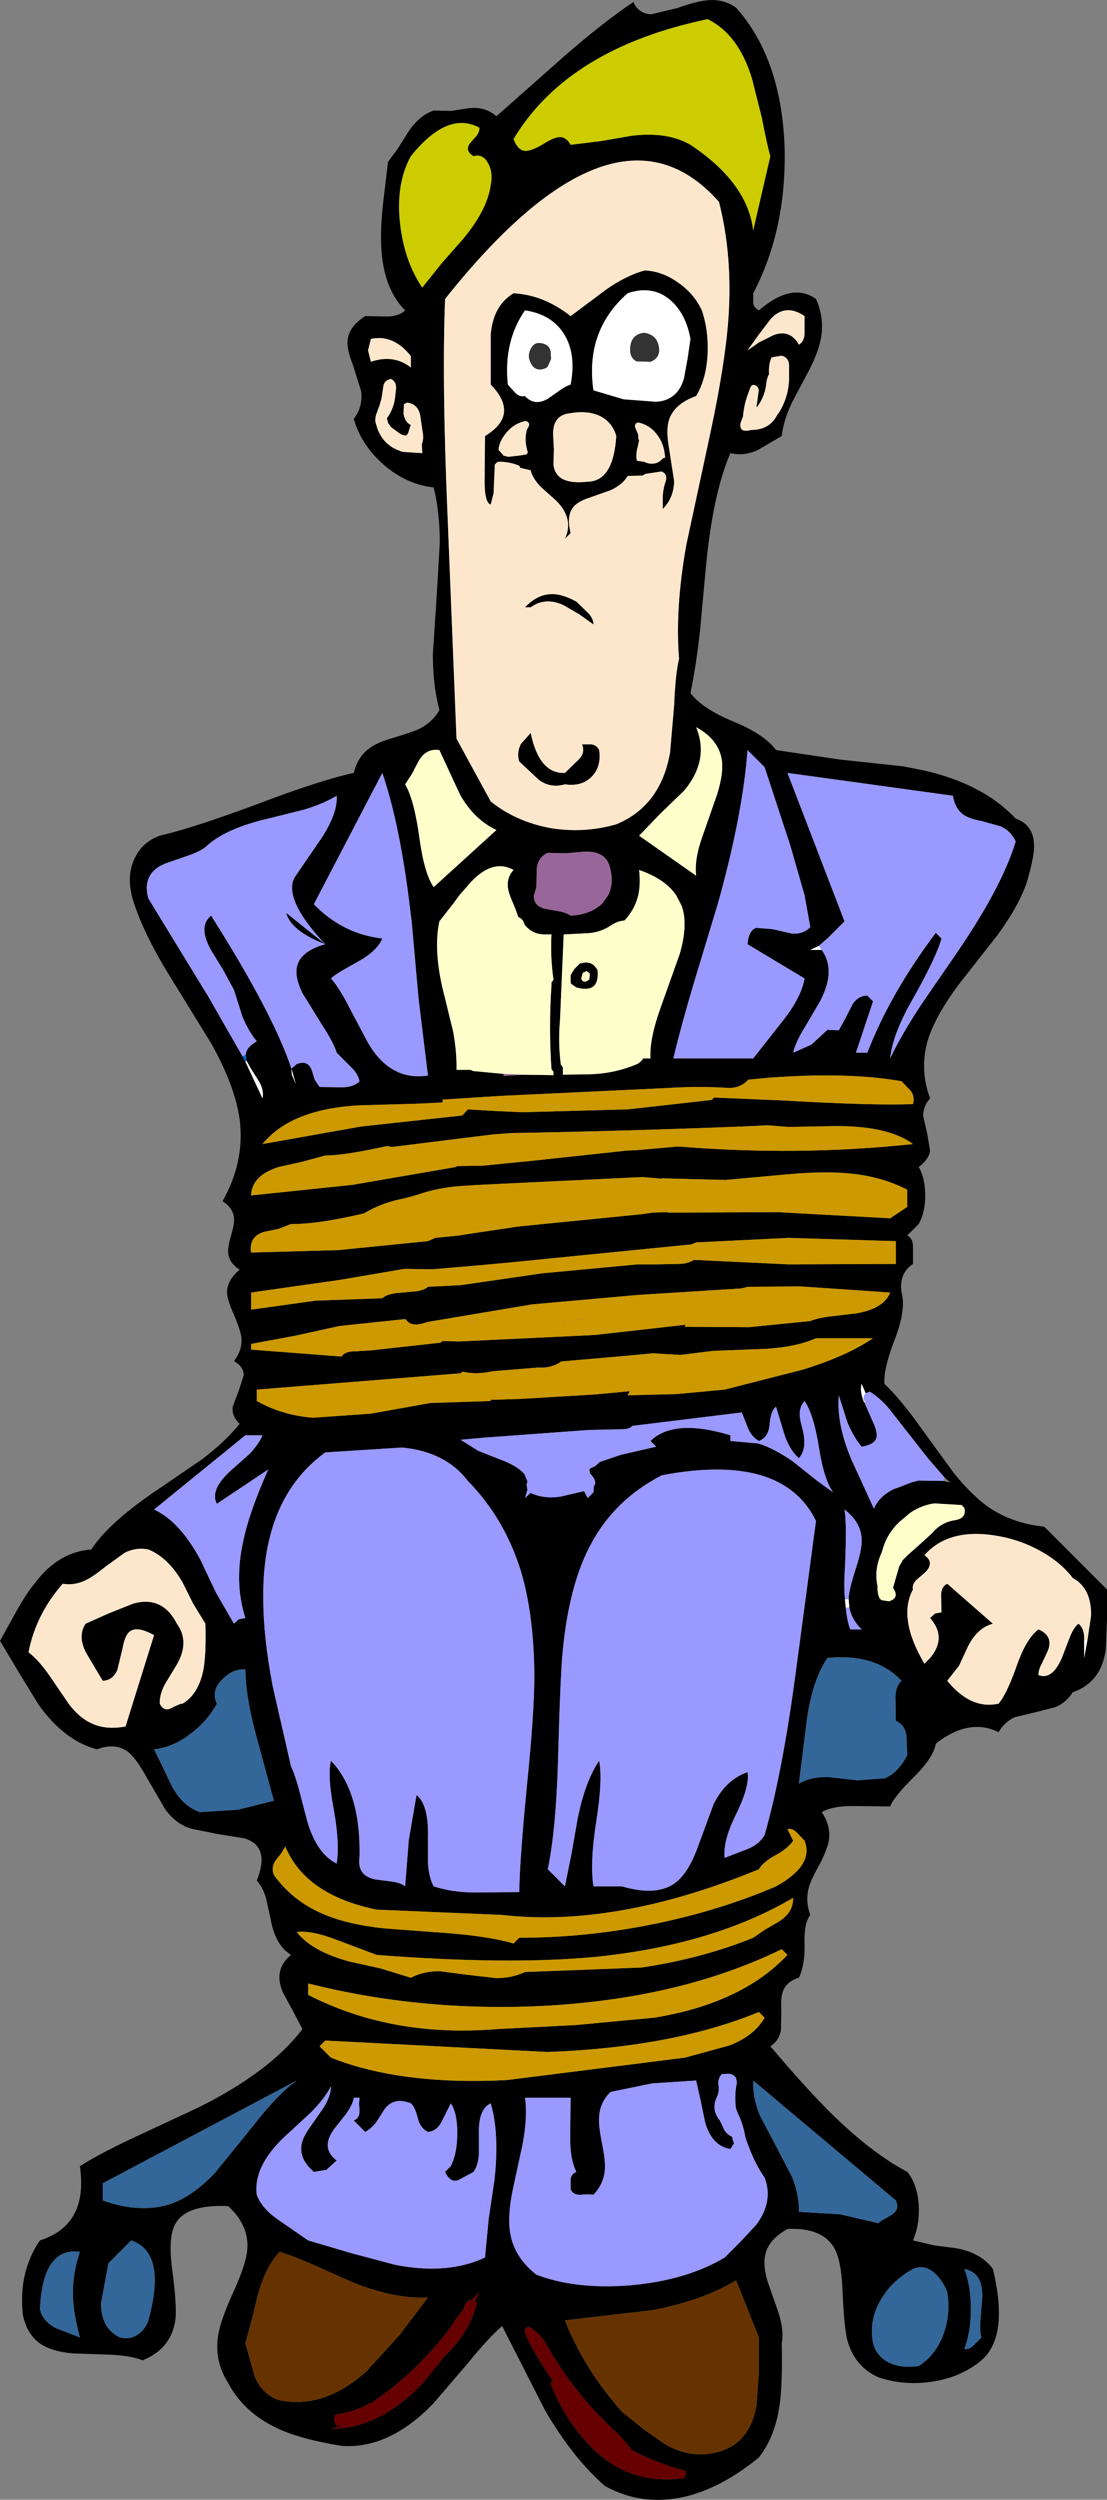 <?xml version="1.0" encoding="UTF-8" standalone="no"?>
<svg xmlns:xlink="http://www.w3.org/1999/xlink" height="306.45px" width="135.8px" xmlns="http://www.w3.org/2000/svg">
  <rect width="100%" height="100%" fill="#808080" stroke="none"/>
  <g transform="matrix(1.0, 0.0, 0.0, 1.0, 67.4, 152.75)">
    <path d="M12.5 -151.0 L15.65 -151.75 Q18.05 -152.6 19.25 -152.7 21.3 -152.95 22.9 -151.8 28.45 -145.6 28.85 -134.7 29.1 -124.6 25.0 -116.8 L25.0 -115.6 Q25.1 -115.0 25.7 -114.7 29.75 -118.2 32.7 -116.1 33.7 -113.9 33.35 -111.55 33.1 -109.8 31.9 -107.45 L29.8 -103.5 Q28.7 -101.2 28.5 -99.3 L25.6 -97.6 Q23.9 -96.8 22.2 -97.2 20.0 -92.15 19.15 -82.75 L18.45 -75.2 Q17.95 -70.85 17.3 -67.8 18.7 -65.9 22.55 -64.3 26.35 -62.75 27.8 -60.8 L35.55 -59.65 43.4 -58.8 45.95 -58.3 Q53.2 -56.65 57.2 -52.4 59.5 -51.6 59.45 -48.9 59.45 -47.7 58.6 -44.7 57.65 -41.8 54.95 -38.1 L50.05 -31.85 Q47.35 -28.15 46.45 -25.35 45.35 -21.7 46.7 -18.1 45.85 -17.2 45.85 -15.95 L46.35 -13.75 46.7 -11.65 Q46.5 -10.55 45.3 -9.7 46.1 -8.3 46.1 -6.2 46.1 -4.1 45.3 -2.7 L43.9 -1.3 Q44.65 -0.9 44.6 0.25 L44.6 2.2 Q42.85 3.35 43.2 5.7 43.75 7.65 42.5 11.1 40.95 15.0 41.1 16.9 43.1 18.8 45.55 22.25 L49.55 27.75 Q51.85 30.65 54.15 32.2 57.05 34.05 60.7 34.4 L68.4 42.1 68.4 45.75 68.25 49.45 Q67.7 53.5 64.2 54.7 63.45 55.9 62.15 56.5 L59.65 57.15 57.1 57.75 Q55.8 58.35 55.1 59.6 51.5 57.8 47.4 61.0 47.1 62.7 44.85 64.95 42.3 67.45 41.8 68.7 L37.45 68.65 Q34.8 68.6 33.4 69.4 34.5 71.0 34.3 72.7 34.15 73.8 33.25 75.6 32.1 77.65 31.85 78.55 31.35 80.25 32.0 82.0 31.2 83.05 31.3 85.55 31.35 88.2 30.6 89.7 29.1 90.15 28.65 91.35 28.35 92.15 28.45 93.7 L28.4 96.15 Q28.15 97.45 27.1 98.1 31.85 103.7 34.9 106.65 39.65 111.25 43.9 113.5 45.15 115.05 45.3 117.55 45.45 119.9 44.6 121.9 L47.15 122.5 49.85 122.85 Q52.95 123.4 54.4 125.4 56.4 133.65 53.0 136.6 50.55 138.65 47.05 139.2 43.6 139.75 40.4 138.7 37.45 137.4 36.55 134.15 36.15 132.6 35.95 127.95 35.8 124.1 34.8 122.6 33.25 120.3 29.2 120.5 26.95 121.75 26.5 123.55 26.15 124.95 26.8 127.05 L28.1 130.75 Q28.8 132.95 28.5 134.5 28.6 139.5 28.25 142.0 27.7 145.95 25.7 148.5 21.2 152.2 16.7 153.3 11.4 154.55 6.8 152.0 2.9 148.6 -0.5 142.8 L-5.8 132.4 Q-7.45 133.8 -10.0 136.95 L-14.25 141.9 Q-19.6 147.45 -25.4 147.1 -30.45 146.3 -33.35 144.95 -37.5 143.0 -39.4 139.4 -41.2 136.55 -40.6 133.35 -40.3 131.55 -38.6 127.85 -37.1 124.5 -37.05 122.75 -36.95 119.95 -39.4 117.7 -44.45 117.45 -45.85 119.8 -46.8 121.35 -46.3 125.3 -45.65 130.15 -45.9 131.75 -46.45 135.2 -49.9 136.6 -51.4 136.0 -54.1 135.9 L-58.55 135.75 Q-61.05 135.5 -62.4 134.6 -64.1 133.45 -64.6 131.0 -65.15 125.75 -62.5 121.9 -56.55 120.0 -57.6 112.8 -54.9 111.1 -50.45 109.05 L-43.05 105.6 Q-34.3 101.25 -30.3 96.0 L-31.45 93.8 -32.7 91.5 Q-33.9 88.7 -31.7 86.9 -33.65 85.7 -34.2 82.5 L-34.75 80.0 Q-35.15 78.6 -35.9 77.8 -34.2 73.55 -37.45 72.6 L-40.6 72.1 -43.6 71.5 Q-45.6 71.1 -47.1 69.1 L-49.35 65.25 Q-50.65 62.85 -51.7 62.0 -53.3 60.85 -55.5 61.7 -59.5 60.65 -62.65 56.25 L-65.1 52.25 -67.4 48.4 -65.4 44.8 Q-64.15 42.55 -63.1 41.3 -60.25 37.5 -56.2 37.2 -54.0 33.8 -47.6 29.55 L-42.55 26.1 Q-39.8 24.0 -38.0 21.8 -39.0 20.85 -38.85 19.7 L-38.1 17.7 -37.5 15.85 Q-37.5 14.8 -38.7 14.1 -37.6 12.7 -37.8 11.1 -37.95 10.2 -38.75 8.3 -39.55 6.55 -39.55 5.6 -39.5 4.15 -38.0 2.9 -39.3 2.05 -39.4 0.9 -39.5 0.2 -39.05 -1.3 -38.6 -2.85 -38.7 -3.5 -38.85 -4.7 -40.1 -5.5 -37.35 -10.35 -38.0 -15.5 -38.55 -19.6 -41.5 -24.85 L-47.1 -33.95 Q-50.2 -39.15 -51.25 -43.0 L-51.3 -43.3 Q-51.8 -45.65 -50.85 -47.6 -49.9 -49.55 -47.8 -50.3 -43.7 -51.25 -35.9 -54.15 -28.15 -57.1 -24.0 -58.0 -23.5 -60.0 -22.1 -61.0 -21.15 -61.75 -19.15 -62.3 -16.85 -63.0 -16.05 -63.35 -14.35 -64.2 -13.5 -65.7 -14.3 -68.75 -14.3 -72.55 L-13.85 -79.35 -13.45 -86.2 Q-13.45 -90.0 -14.2 -93.0 -17.5 -93.35 -20.3 -95.75 -23.1 -98.2 -24.0 -101.4 -22.85 -102.9 -23.1 -104.8 L-24.1 -108.0 Q-24.9 -110.0 -24.75 -111.1 -24.55 -112.75 -22.6 -114.0 L-20.0 -113.95 Q-18.45 -113.95 -17.7 -114.7 -20.6 -117.6 -20.65 -123.3 -20.7 -125.35 -20.35 -128.3 L-19.8 -132.9 -18.55 -134.6 -17.4 -136.45 Q-16.0 -138.6 -14.2 -139.2 L-12.05 -139.15 -10.15 -139.45 Q-8.0 -139.8 -6.5 -138.5 L1.75 -145.8 Q6.75 -150.15 10.3 -152.5 10.95 -151.05 12.5 -151.0 M27.1 -133.6 Q26.7 -134.95 26.05 -138.35 L24.85 -143.1 Q23.2 -148.55 19.4 -150.4 2.25 -146.8 -4.4 -135.7 -3.85 -134.25 -2.9 -134.25 -2.25 -134.25 -1.0 -134.95 0.35 -135.8 0.95 -135.9 1.95 -136.15 2.6 -135.0 L6.3 -135.45 10.05 -136.1 Q14.45 -136.65 17.3 -135.0 24.3 -130.35 25.0 -124.5 L27.1 -133.6 M-6.7 -95.8 L-6.85 -92.3 -7.2 -90.9 Q-8.0 -91.1 -7.95 -94.15 L-7.9 -99.3 Q-3.6 -101.9 -7.2 -105.6 L-7.2 -108.7 -7.2 -111.75 Q-6.9 -115.3 -4.4 -116.8 -0.7 -116.6 2.6 -114.0 L6.95 -117.25 Q9.45 -119.0 11.7 -119.6 13.85 -119.5 15.8 -118.1 17.75 -116.75 18.7 -114.7 19.55 -112.2 19.4 -109.3 19.25 -106.3 18.0 -104.2 15.35 -103.25 14.7 -101.35 14.25 -100.1 14.7 -97.65 L15.3 -93.75 Q15.25 -91.7 13.9 -90.35 L13.9 -91.6 Q13.9 -92.7 14.25 -93.7 14.55 -94.65 13.75 -94.95 L11.75 -94.65 11.45 -94.45 9.6 -94.4 Q9.0 -93.35 7.5 -92.65 L4.8 -91.7 Q3.3 -91.2 2.8 -90.4 2.1 -89.35 2.6 -87.4 L1.9 -86.7 Q3.05 -89.15 0.85 -91.35 L-1.05 -93.05 Q-2.1 -94.15 -2.3 -95.1 L-3.6 -95.4 -3.6 -95.5 -3.7 -95.65 Q-4.85 -96.15 -6.25 -96.15 L-6.4 -96.1 -6.7 -95.8 M5.4 -104.9 L9.1 -103.8 13.1 -103.5 Q15.7 -103.65 16.5 -106.35 L16.95 -108.8 17.3 -111.2 Q16.75 -114.25 14.9 -115.9 12.7 -117.85 9.6 -116.8 4.35 -112.2 5.4 -104.9 M1.2 -104.85 Q2.05 -105.45 2.6 -105.6 3.3 -109.3 1.85 -111.7 0.35 -114.2 -3.0 -114.7 -5.65 -110.85 -5.1 -105.6 L-4.2 -104.6 Q-3.65 -104.05 -3.0 -104.2 -1.8 -102.9 -0.15 -103.9 L1.2 -104.85 M8.2 -99.3 Q7.7 -101.05 6.1 -101.8 4.55 -102.45 2.6 -102.1 0.45 -101.9 0.45 -99.6 L0.55 -97.65 0.5 -95.8 Q0.75 -93.25 4.7 -93.7 7.85 -93.75 8.2 -99.3 M21.95 -113.6 Q22.5 -121.35 20.8 -128.0 8.1 -142.35 -12.8 -116.1 -13.2 -106.05 -12.5 -89.65 L-11.4 -62.2 -7.2 -54.5 Q-4.15 -52.05 0.05 -51.25 4.2 -50.55 8.2 -51.7 13.65 -53.95 14.8 -60.5 L15.3 -66.3 Q15.45 -70.1 15.9 -72.0 15.4 -78.2 16.8 -86.0 L19.75 -99.7 Q21.55 -108.15 21.95 -113.6 M27.3 -108.95 L27.2 -108.85 Q26.85 -107.9 26.95 -106.9 26.65 -106.35 26.6 -105.65 26.4 -104.1 25.5 -102.9 L25.4 -102.85 25.65 -104.7 Q25.75 -105.1 25.45 -105.4 24.9 -105.8 24.65 -105.25 L24.25 -104.15 Q23.85 -102.95 23.75 -101.7 L23.45 -100.9 Q23.25 -99.85 24.3 -99.95 L24.85 -100.05 25.1 -100.05 Q27.1 -100.2 27.95 -101.9 L28.15 -102.15 Q29.35 -104.1 29.4 -106.35 L29.4 -107.9 Q29.4 -108.9 28.5 -109.15 L27.3 -108.95 M31.3 -112.1 L31.3 -114.0 Q28.95 -115.6 27.15 -113.65 L25.7 -111.75 24.3 -109.8 25.75 -110.8 27.45 -111.65 Q29.5 -112.45 30.6 -110.5 31.35 -110.95 31.3 -112.1 M10.9 -100.95 Q10.45 -100.9 10.5 -100.4 L10.9 -99.45 10.9 -99.4 10.9 -99.0 11.0 -98.75 10.8 -97.85 Q10.6 -97.15 10.7 -96.4 10.7 -96.25 10.85 -96.25 L11.55 -96.15 11.75 -96.1 11.8 -96.05 Q13.1 -95.6 13.9 -96.55 L14.0 -96.6 14.2 -96.65 14.15 -97.05 Q14.0 -98.4 13.25 -99.4 12.35 -100.65 10.9 -100.95 M33.4 -36.3 Q35.2 -33.8 33.2 -30.0 L31.35 -26.85 Q30.2 -25.0 29.9 -23.7 L32.15 -24.7 34.1 -26.5 35.5 -26.45 36.3 -27.9 37.25 -29.75 Q37.95 -30.7 39.0 -30.7 L39.7 -30.0 37.6 -23.7 39.0 -23.7 Q41.8 -30.95 47.4 -38.4 L48.1 -37.7 Q47.5 -35.5 44.7 -30.5 42.1 -26.05 41.8 -23.0 43.2 -25.95 45.65 -29.65 L50.05 -36.05 Q55.55 -44.1 57.2 -49.6 56.6 -50.9 55.35 -51.45 L53.0 -52.1 Q51.45 -52.4 50.75 -52.9 49.75 -53.65 49.5 -55.2 L29.2 -58.0 36.2 -39.8 34.2 -37.8 33.05 -36.8 32.0 -36.3 33.4 -36.3 M1.75 -78.55 Q-0.5 -79.6 -2.3 -78.3 L-3.0 -78.3 Q-1.55 -79.8 0.0 -79.9 1.4 -80.05 3.3 -79.0 L4.6 -77.75 Q5.4 -77.0 5.4 -76.2 L3.65 -77.45 1.75 -78.55 M5.15 -57.5 Q3.95 -56.3 1.9 -56.6 0.2 -56.1 -1.25 -57.1 L-3.7 -59.4 Q-4.05 -60.45 -3.5 -61.55 L-2.3 -62.9 Q-1.25 -57.85 1.9 -58.0 L3.5 -59.55 Q4.45 -60.45 4.0 -61.5 L5.15 -61.5 Q5.8 -61.4 6.1 -60.8 6.4 -58.75 5.15 -57.5 M16.55 -55.85 L13.6 -53.0 11.0 -50.3 18.0 -45.4 Q17.75 -47.4 18.8 -50.3 L20.55 -55.3 Q21.45 -58.15 21.1 -59.85 20.6 -62.2 18.0 -63.6 19.65 -59.6 16.55 -55.85 M26.4 -58.7 L24.3 -60.8 Q23.75 -53.3 20.95 -43.0 L20.55 -41.6 17.75 -32.35 Q16.1 -26.8 15.2 -23.0 L25.0 -23.0 28.7 -27.7 Q30.9 -30.5 31.3 -32.8 L24.3 -37.0 Q24.45 -38.7 25.35 -39.0 L27.35 -38.85 29.75 -38.3 Q31.15 -38.2 32.0 -39.1 L31.3 -43.0 29.55 -49.1 26.4 -58.7 M15.55 -43.0 Q14.2 -45.0 11.0 -46.1 11.2 -44.4 10.9 -43.0 10.45 -41.2 9.2 -39.9 8.35 -39.85 7.55 -39.3 6.25 -38.45 4.75 -38.35 L1.75 -38.2 1.3 -27.7 Q1.05 -24.9 1.4 -22.25 L1.55 -22.05 1.65 -21.9 1.65 -21.0 4.2 -21.05 Q7.75 -21.0 10.85 -22.35 L11.3 -22.7 11.5 -23.0 12.4 -23.0 Q12.25 -25.35 13.65 -29.25 L16.0 -35.85 Q17.05 -39.55 16.2 -41.75 L15.55 -43.0 M4.35 -48.35 L2.0 -48.15 -0.2 -48.2 Q-1.35 -47.7 -1.55 -46.35 L-1.6 -44.0 -1.9 -43.0 Q-2.0 -41.75 -0.6 -41.35 L1.1 -41.05 Q2.15 -40.85 2.6 -40.5 5.0 -40.6 6.5 -42.0 L7.2 -43.0 Q7.9 -44.35 7.5 -46.1 7.1 -48.45 4.35 -48.35 M5.9 -33.85 Q6.2 -30.9 3.3 -31.7 L2.65 -32.15 2.6 -32.35 2.6 -32.85 2.6 -33.2 3.05 -33.95 3.75 -34.65 4.0 -34.65 4.0 -34.7 Q5.2 -34.95 5.75 -34.05 L5.9 -33.85 M-3.25 -21.0 L0.5 -20.95 0.5 -21.0 0.5 -21.35 0.35 -21.55 0.25 -21.7 Q-0.1 -26.8 0.25 -31.95 L0.25 -32.3 0.35 -32.45 0.5 -32.65 Q0.1 -35.4 0.25 -38.2 L-0.7 -38.2 Q-2.15 -38.25 -3.05 -39.4 L-3.15 -39.7 Q-3.4 -40.2 -3.8 -40.3 L-4.2 -41.4 -4.85 -42.95 -4.85 -43.0 Q-5.55 -44.85 -4.4 -46.1 -6.9 -47.5 -9.6 -44.65 L-11.05 -43.0 -11.7 -42.1 -13.5 -39.8 Q-14.3 -36.05 -12.85 -30.55 L-11.8 -26.25 Q-11.35 -23.75 -11.4 -21.6 L-9.7 -21.6 -9.35 -21.45 -5.6 -21.1 -5.65 -20.85 -3.25 -21.0 M4.65 -33.65 L4.55 -33.7 4.45 -33.65 4.1 -33.5 3.9 -32.8 3.95 -32.65 Q4.2 -32.25 4.65 -32.5 L4.9 -32.7 4.95 -33.2 4.95 -33.4 4.65 -33.65 M13.8 -8.25 L11.5 -8.45 10.2 -8.4 -8.65 -7.5 -11.0 -7.35 Q-13.75 -7.15 -16.3 -6.25 L-17.75 -5.85 Q-20.5 -5.35 -22.75 -4.0 -28.5 -2.65 -31.7 -2.7 L-33.25 -2.1 -34.95 -1.75 Q-36.9 -1.2 -36.6 0.8 L-25.9 0.5 -14.9 -0.6 -14.0 -1.0 -11.0 -1.3 -9.8 -1.5 -3.75 -2.4 11.3 -3.9 12.75 -4.1 14.45 -4.15 14.5 -4.1 14.9 -4.1 15.2 -4.1 16.5 -4.1 28.0 -4.15 41.8 -3.4 43.9 -4.8 43.9 -6.9 Q40.7 -8.55 36.75 -8.9 33.8 -9.2 29.3 -8.8 L21.6 -8.1 13.8 -8.3 13.8 -8.25 M19.85 -17.9 L19.95 -17.95 20.2 -18.2 28.5 -17.85 Q39.75 -17.2 44.6 -17.4 44.85 -18.25 44.35 -19.0 L43.2 -20.2 Q36.75 -21.35 27.1 -20.65 L24.4 -20.4 24.3 -20.3 Q23.3 -19.25 21.65 -19.4 18.3 -19.6 15.05 -19.4 L6.55 -19.0 -6.1 -18.4 -13.1 -17.95 -13.1 -17.6 -16.2 -17.45 -23.3 -17.25 Q-31.7 -16.8 -35.2 -12.5 L-23.1 -14.65 -10.7 -16.0 -10.0 -16.75 -6.65 -16.55 -3.3 -16.4 9.4 -16.75 9.6 -16.75 19.85 -17.9 M18.15 -0.5 L17.4 -0.2 -5.2 2.05 -9.05 2.4 -14.35 2.85 -14.3 2.85 -14.4 2.85 -17.7 2.8 -17.8 2.8 -25.7 4.15 -36.6 5.7 -36.6 7.8 -28.7 6.7 -20.5 6.4 Q-20.0 5.9 -18.6 5.75 L-16.3 5.55 Q-15.35 5.4 -14.9 5.0 L-10.95 4.8 -10.55 4.75 -0.9 3.35 10.8 2.25 13.1 2.25 15.75 2.2 Q17.0 2.2 17.7 1.7 L29.35 2.25 42.5 2.2 42.5 -0.6 29.35 -1.0 18.15 -0.45 18.15 -0.5 M10.65 -11.75 L15.8 -12.2 Q30.6 -11.0 44.6 -12.5 41.5 -14.8 34.75 -14.7 L29.35 -14.6 26.75 -14.8 23.65 -14.65 23.6 -14.6 23.5 -14.65 Q9.55 -14.1 -4.65 -13.85 L-6.7 -13.7 -7.2 -13.65 -19.25 -12.15 -19.95 -12.25 Q-25.15 -11.1 -27.5 -11.1 L-30.25 -10.35 -33.15 -9.7 Q-36.5 -8.7 -36.6 -6.2 L-24.15 -7.5 -11.4 -9.7 -11.45 -9.8 -8.15 -9.85 -2.1 -10.45 9.5 -11.7 10.65 -11.75 M48.35 28.8 L49.2 29.0 49.0 28.85 48.45 28.35 46.5 26.1 42.1 20.5 Q40.9 18.85 39.3 17.85 L38.8 18.05 38.3 16.9 Q38.05 17.75 38.55 19.05 L38.65 19.2 39.7 21.6 Q40.3 22.85 40.1 23.55 39.85 24.35 38.3 24.6 37.3 23.4 36.55 21.6 L35.5 18.3 Q35.2 21.9 37.1 26.3 L38.8 30.0 39.8 32.2 Q40.5 30.6 42.35 29.75 L42.55 29.7 44.5 28.95 45.3 28.75 48.35 28.8 M42.9 33.85 Q41.55 35.15 41.0 36.8 L40.75 37.6 Q39.8 39.65 40.25 41.7 40.2 42.35 40.45 43.1 L40.7 43.4 41.0 43.45 41.65 43.55 Q43.0 43.15 42.15 41.9 L42.9 39.3 42.95 39.2 43.3 38.6 43.3 38.55 44.05 37.8 44.85 37.1 46.95 35.2 Q48.05 33.85 49.8 33.6 51.2 33.35 50.9 32.1 L50.55 31.75 47.2 31.55 Q45.55 31.8 44.2 32.75 L42.9 33.85 M66.0 48.3 L66.45 45.3 Q66.5 41.95 64.2 40.7 62.75 38.8 60.35 37.45 57.95 36.1 55.3 35.6 49.1 34.4 46.0 37.9 47.3 38.8 46.1 40.0 L45.0 40.95 Q44.45 41.55 44.6 42.1 42.7 45.6 46.0 51.2 L46.7 50.5 Q48.8 48.0 46.7 45.6 L47.3 45.05 48.1 44.9 48.05 42.95 Q48.0 41.8 48.8 41.4 L54.4 46.3 Q52.35 46.85 51.2 49.4 L50.25 51.45 48.8 53.3 Q51.7 56.85 55.1 56.1 56.15 54.85 57.4 51.25 58.55 48.05 60.0 47.0 61.85 47.8 61.15 49.6 L60.45 51.1 Q59.95 52.0 60.0 52.6 61.7 53.25 62.9 50.4 L63.8 48.05 Q64.3 46.75 64.9 46.3 65.65 46.9 65.6 48.25 L65.6 50.5 66.0 48.3 M37.7 8.25 Q41.05 7.65 41.8 5.7 L30.8 4.95 24.35 5.0 23.5 5.2 10.8 6.0 -2.1 7.15 -14.9 9.3 -15.25 9.4 Q-17.0 10.0 -17.65 8.95 L-25.75 9.8 -31.2 11.0 -36.6 12.0 -36.6 12.7 -25.5 13.55 Q-25.05 12.85 -23.6 12.9 L-21.95 12.8 -13.35 11.85 -13.15 11.65 -11.1 11.7 3.65 11.0 5.6 10.9 11.85 10.2 16.7 9.65 16.6 9.9 24.45 9.95 32.0 9.2 Q32.95 8.8 34.75 8.6 L37.7 8.25 M39.7 11.3 L32.7 11.3 Q30.4 12.35 26.6 12.6 L20.1 12.85 16.05 13.35 12.7 13.15 9.5 13.45 1.45 14.15 Q0.3 15.0 -1.45 14.9 L-7.0 15.35 Q-8.95 15.8 -10.65 15.4 L-10.9 15.6 -35.9 17.6 -35.9 19.0 Q-32.8 20.75 -29.0 21.05 L-21.9 20.55 -14.65 19.25 -7.2 19.0 -7.2 18.85 -3.65 18.75 5.55 18.2 9.85 17.8 9.6 18.3 15.6 18.15 21.5 17.6 31.1 15.15 Q36.45 13.5 39.7 11.3 M25.7 23.9 Q24.8 23.4 24.35 22.3 L23.6 20.4 10.15 22.05 Q9.9 22.4 9.15 22.45 L4.8 22.55 -8.15 23.5 -10.9 23.75 -8.75 25.1 -5.45 26.4 Q-3.7 27.15 -3.05 28.0 L-2.7 28.85 -2.8 29.25 -2.7 29.9 -3.0 30.9 -2.3 30.25 -2.25 30.3 Q-0.55 31.05 1.45 30.7 L4.25 30.05 4.7 30.9 5.4 30.2 5.45 29.45 Q5.95 28.85 4.95 27.85 L4.95 27.65 4.9 27.5 4.95 27.3 5.65 26.95 6.2 26.45 6.25 26.45 8.75 25.6 13.1 24.6 12.4 23.9 Q15.25 21.1 22.2 23.2 L22.2 23.9 25.6 24.2 Q27.55 24.8 29.85 26.4 L32.8 28.75 34.8 30.2 Q33.65 28.55 33.05 24.6 32.4 20.6 31.3 19.0 30.7 19.65 30.7 20.65 30.7 21.2 31.05 22.45 31.65 24.85 30.6 26.0 29.4 24.95 28.8 23.0 L27.8 19.7 Q27.15 20.15 27.0 21.95 26.85 23.45 25.7 23.9 M36.7 43.25 Q36.75 42.1 37.6 39.5 38.4 37.05 38.3 35.8 38.15 33.8 36.2 32.3 36.5 34.05 36.25 39.5 36.1 41.6 36.25 43.25 L36.25 43.3 36.35 44.3 36.35 44.35 Q36.5 45.9 36.9 47.0 L38.3 47.0 Q37.05 45.75 36.8 44.3 L36.7 43.25 M4.8 37.1 Q2.4 41.9 1.65 49.45 1.35 52.15 1.05 63.15 0.8 71.6 -0.2 76.4 L1.9 78.5 2.7 74.55 3.4 70.55 Q4.3 65.75 6.1 63.1 6.55 65.45 5.75 70.5 4.95 75.65 5.4 78.5 L8.9 78.5 Q13.0 79.7 15.25 78.2 16.9 77.1 18.1 73.95 L20.15 68.4 Q21.65 65.4 24.3 64.5 24.6 66.1 23.0 69.45 21.25 72.9 21.5 75.0 L24.1 74.0 Q25.65 73.45 26.4 72.2 28.5 64.85 30.1 53.15 L32.7 33.7 Q28.6 25.3 13.8 28.1 7.75 31.2 4.8 37.1 M34.1 50.5 Q32.3 53.15 31.6 57.9 L30.6 65.9 Q32.1 65.05 34.2 65.1 L37.8 65.5 41.15 65.25 Q42.8 64.55 43.9 62.4 L43.8 60.0 Q43.6 58.7 42.5 58.2 L42.45 55.6 Q42.4 54.0 43.2 53.3 40.0 49.9 34.1 50.5 M26.4 94.6 L25.7 93.9 Q15.15 98.25 -0.25 98.8 L-27.5 97.4 -28.2 98.1 -26.8 99.5 Q-18.2 102.9 -5.25 102.25 L16.6 99.5 22.1 98.0 Q25.15 96.8 26.4 94.6 M25.0 84.8 L26.45 83.8 28.1 82.85 Q29.95 81.7 29.9 79.9 20.05 85.7 5.55 87.15 -5.0 88.15 -21.2 86.9 L-26.25 85.0 Q-29.3 83.85 -31.0 84.1 -29.15 86.45 -24.6 87.7 L-20.75 88.55 -17.0 89.7 Q-15.45 88.9 -13.5 88.9 L-10.0 89.35 -6.5 89.75 Q-4.6 89.75 -3.0 89.0 L11.3 88.45 Q18.7 87.35 25.0 84.8 M3.25 95.5 L12.85 94.6 Q23.6 92.85 29.2 86.9 L28.5 86.2 Q16.4 92.1 0.15 93.1 -15.3 94.0 -29.6 90.4 L-29.6 91.8 Q-19.35 97.05 -6.5 96.0 L3.25 95.5 M30.35 71.9 Q29.75 71.3 29.2 71.5 L29.9 72.9 Q29.3 73.8 27.8 74.65 26.25 75.45 25.7 76.4 8.2 83.6 -5.8 82.0 L-21.2 81.35 Q-29.95 79.55 -32.4 73.6 L-32.9 74.45 -33.5 75.2 Q-34.2 76.1 -33.8 77.1 -31.55 80.25 -27.85 81.85 -24.9 83.15 -20.3 83.65 L-12.25 84.25 Q-7.35 84.65 -4.4 85.5 L-3.7 84.8 Q4.35 84.8 12.4 83.2 20.7 81.55 27.8 78.5 32.5 75.9 31.3 72.9 L30.35 71.9 M47.25 125.9 Q46.0 124.8 44.6 125.4 42.0 126.85 40.7 129.1 39.15 131.65 39.7 134.5 40.15 136.2 41.8 136.95 43.3 137.6 45.3 137.3 47.35 136.0 48.3 133.5 49.25 131.0 48.8 128.2 48.2 126.75 47.25 125.9 M52.05 134.75 L53.0 133.8 Q52.75 132.95 52.9 131.4 L53.1 128.85 Q53.2 125.85 50.9 125.4 51.7 127.5 51.7 130.3 51.7 133.1 50.9 135.2 51.45 135.35 52.05 134.75 M42.0 118.75 Q43.0 118.1 42.5 117.0 L25.0 102.3 Q24.9 104.35 25.8 106.55 L27.8 110.35 29.75 114.1 Q30.65 116.3 30.6 118.4 L35.65 118.7 40.4 119.8 Q40.6 119.5 41.15 119.25 L42.0 118.75 M21.5 101.5 L21.45 101.5 21.15 101.5 Q20.6 102.1 20.75 102.95 20.85 103.65 20.55 104.3 19.8 105.85 20.9 107.2 L21.25 107.9 Q21.55 108.8 22.4 109.2 L22.5 109.6 22.65 110.0 22.2 110.7 Q19.9 110.3 19.1 107.4 L18.55 104.75 18.0 102.3 12.6 102.65 7.5 103.7 Q6.2 104.95 6.1 106.75 6.0 107.75 6.45 110.0 6.9 112.2 6.8 113.25 6.65 115.0 5.4 116.3 L4.65 116.25 3.85 116.3 Q2.85 116.35 2.6 115.6 L2.6 114.4 Q2.7 113.75 3.3 113.5 2.5 111.9 2.55 109.1 L2.6 104.4 -3.0 104.4 Q-2.65 106.7 -3.3 110.15 L-4.55 115.95 Q-5.2 119.2 -4.75 121.35 -4.15 124.1 -1.6 126.1 3.25 127.95 9.95 127.4 16.8 126.8 21.5 124.0 L23.4 122.1 25.4 119.95 Q27.5 117.1 26.4 114.2 25.1 112.4 24.05 109.3 L24.0 109.05 Q23.75 107.6 23.1 106.3 L22.85 105.6 22.85 105.4 Q22.7 103.95 23.0 102.55 L22.9 102.0 Q22.5 101.35 21.55 101.5 L21.5 101.5 M0.4 139.05 L0.25 139.2 0.15 139.4 Q1.75 143.75 5.1 147.2 9.75 151.95 16.5 151.05 L16.75 150.5 16.7 150.15 Q13.3 149.3 10.1 147.6 9.1 146.25 7.95 145.2 2.95 140.55 -0.35 134.7 -1.25 133.15 -2.6 132.45 L-2.6 132.5 -2.9 132.65 -3.0 132.8 -3.0 133.3 Q-1.6 136.3 0.4 139.05 M11.5 145.0 L14.2 146.9 Q17.4 148.75 20.8 147.8 24.6 146.7 25.4 142.15 L25.7 138.0 25.7 133.8 22.9 126.8 Q18.85 129.25 12.65 130.45 L1.9 131.7 Q4.3 137.75 8.9 142.9 L11.5 145.0 M-8.9 -136.15 Q-8.55 -136.65 -8.6 -137.1 -12.5 -139.2 -17.0 -133.6 -18.9 -130.15 -18.3 -125.15 -17.75 -120.65 -15.6 -117.5 L-13.2 -120.5 -10.6 -123.45 Q-7.6 -127.05 -7.2 -130.1 -6.9 -131.5 -7.45 -132.6 -8.1 -133.95 -9.3 -133.6 -10.5 -134.3 -9.65 -135.3 L-8.9 -136.15 M-22.25 -109.8 L-21.9 -108.4 Q-19.1 -109.35 -17.0 -107.7 L-17.0 -109.1 Q-19.15 -111.8 -21.9 -111.2 L-22.25 -109.8 M-21.1 -102.35 L-21.1 -102.3 Q-21.4 -101.75 -21.35 -101.05 L-21.1 -100.2 Q-20.35 -98.2 -18.4 -97.5 L-18.3 -97.45 -17.95 -97.35 -15.6 -97.2 -15.65 -98.3 Q-15.45 -98.8 -15.5 -99.45 L-15.85 -101.8 Q-16.1 -103.2 -17.45 -103.4 L-17.85 -103.2 -17.9 -101.95 -17.85 -101.85 Q-17.7 -101.0 -17.0 -100.65 L-17.05 -100.55 -17.35 -99.6 -17.45 -99.5 -17.6 -99.35 Q-18.05 -99.4 -18.35 -99.6 L-19.45 -100.4 -19.6 -100.65 -19.8 -100.9 -19.85 -101.15 -19.95 -101.45 Q-19.15 -102.55 -18.95 -103.9 L-18.85 -104.8 Q-18.65 -105.9 -19.45 -106.3 -20.35 -106.1 -20.4 -105.2 L-20.6 -103.9 -20.9 -102.85 -20.95 -102.8 -21.1 -102.35 M-2.8 -99.95 L-2.7 -100.2 Q-2.2 -100.9 -2.9 -101.15 -4.55 -100.8 -5.55 -99.35 -6.15 -98.55 -6.25 -97.6 L-5.7 -97.0 Q-5.65 -96.85 -5.45 -96.85 L-5.05 -96.75 -3.7 -96.9 -2.8 -97.05 -2.65 -97.3 Q-3.1 -98.65 -2.8 -99.95 M-31.65 -21.75 L-31.0 -22.3 Q-29.65 -22.85 -29.15 -21.55 L-28.8 -20.4 -28.2 -19.5 -25.6 -19.45 Q-24.0 -19.45 -23.3 -20.2 -23.45 -21.1 -24.45 -22.05 L-26.1 -23.7 Q-26.45 -24.9 -27.95 -27.2 L-30.3 -31.0 Q-31.35 -33.15 -30.9 -34.5 -30.35 -36.2 -27.5 -37.0 -30.9 -40.6 -31.45 -43.0 -31.8 -44.4 -31.15 -45.35 L-27.8 -50.25 Q-25.95 -53.2 -26.1 -55.2 -27.75 -54.2 -30.1 -53.5 L-34.3 -52.45 Q-39.8 -51.2 -42.2 -48.9 -42.9 -48.35 -44.5 -47.8 L-47.1 -46.9 Q-49.85 -45.8 -49.3 -43.0 L-49.2 -42.6 -41.8 -30.5 -37.65 -23.25 -37.3 -22.6 -35.2 -18.1 Q-35.0 -19.0 -35.55 -20.05 L-36.65 -21.8 -37.15 -22.7 -37.25 -23.45 Q-37.2 -24.35 -35.9 -25.1 -36.9 -26.3 -37.65 -28.1 L-38.7 -31.4 -40.0 -33.8 -41.5 -36.25 Q-43.15 -39.2 -41.5 -40.5 -33.9 -28.5 -31.65 -21.75 L-31.6 -21.0 -31.1 -19.85 -31.65 -21.75 M-10.95 -55.3 L-13.5 -60.8 Q-15.2 -61.05 -16.1 -59.35 L-16.85 -57.9 -17.7 -56.6 Q-16.6 -54.75 -15.95 -50.05 -15.35 -45.65 -14.2 -44.0 L-6.5 -51.0 Q-9.2 -52.25 -10.95 -55.3 M-16.9 -39.8 L-17.3 -43.0 Q-18.5 -52.15 -20.5 -58.0 L-28.9 -41.9 Q-25.35 -38.25 -20.5 -37.7 -21.1 -36.2 -23.5 -34.85 -26.35 -33.3 -26.8 -32.8 -25.75 -31.65 -24.45 -29.05 L-22.25 -24.9 Q-19.5 -20.2 -14.9 -20.9 L-16.05 -30.3 -16.9 -39.8 M-27.5 -37.0 Q-31.7 -38.6 -32.3 -40.85 L-27.5 -37.0 M-27.5 25.3 Q-35.3 31.0 -35.1 43.35 -35.1 47.9 -33.95 53.95 L-31.7 63.8 Q-31.15 64.95 -30.6 67.1 L-29.7 70.55 Q-28.5 74.55 -26.1 75.7 -25.7 73.35 -26.45 69.1 -27.25 64.95 -26.8 63.1 -23.1 66.95 -23.3 75.0 -23.6 77.2 -21.35 77.65 L-19.4 77.9 Q-18.25 78.05 -17.7 78.5 L-17.25 72.8 -16.3 67.3 Q-14.8 68.5 -14.9 72.5 L-14.9 75.65 Q-14.8 77.4 -14.2 78.5 -11.9 79.25 -9.1 79.25 L-3.7 79.2 Q-3.65 75.3 -2.75 66.05 -1.85 57.25 -1.85 52.6 -1.9 45.2 -3.5 39.85 -5.5 33.4 -10.0 28.8 -12.75 25.2 -18.1 24.7 L-27.5 25.3 M-35.2 23.2 L-37.3 23.2 -48.5 32.3 Q-45.3 33.8 -42.8 38.5 L-40.9 42.5 -38.7 46.3 -38.1 45.75 -37.3 45.6 Q-38.7 41.25 -37.55 36.15 -36.85 32.7 -34.5 27.4 L-40.8 31.6 Q-41.7 29.85 -39.0 27.45 L-36.75 25.45 Q-35.6 24.2 -35.2 23.2 M-54.45 39.3 Q-56.0 40.55 -56.85 40.95 -58.25 41.65 -59.7 41.4 -63.0 45.15 -63.9 49.8 -62.6 50.8 -61.2 52.85 L-58.95 56.15 Q-57.65 57.85 -56.2 58.5 -54.45 59.35 -52.0 58.9 L-48.5 47.7 Q-50.5 46.6 -51.4 47.2 -52.05 47.6 -52.35 49.25 L-53.0 51.95 Q-53.55 53.25 -54.8 53.3 L-56.85 49.85 Q-57.9 47.8 -56.9 46.3 L-54.1 45.05 -51.1 43.85 Q-47.5 42.8 -45.7 46.3 -44.1 48.5 -45.7 51.3 L-47.1 53.6 Q-47.85 54.95 -47.8 56.1 -47.35 57.05 -46.5 56.7 -45.25 56.05 -45.0 56.1 -43.05 54.95 -42.45 51.95 -42.1 50.05 -42.2 46.3 L-43.7 43.85 -45.0 41.25 Q-46.75 38.2 -49.2 37.2 -50.7 36.9 -52.1 37.6 L-54.45 39.3 M-44.1 59.85 Q-46.2 61.45 -48.5 61.7 L-47.45 63.85 -46.4 66.05 Q-45.1 68.6 -42.9 69.4 L-38.2 69.1 -33.8 68.0 -35.95 60.1 Q-37.25 55.35 -37.3 51.9 -38.85 51.8 -40.1 53.1 -41.55 54.45 -40.8 56.1 -42.0 58.3 -44.1 59.85 M-7.2 105.1 Q-8.75 105.8 -8.65 108.9 L-8.65 111.35 Q-8.75 112.7 -9.3 113.5 L-11.15 114.5 Q-12.15 114.9 -12.8 113.5 L-12.1 112.8 Q-11.3 111.2 -11.3 108.75 -11.3 106.25 -12.1 105.1 L-13.15 107.2 Q-13.75 108.5 -14.9 108.6 -15.85 108.15 -16.15 106.9 -16.5 105.5 -17.0 105.1 -19.1 104.25 -20.25 105.85 L-21.2 107.35 Q-21.85 108.2 -22.6 108.6 L-24.0 107.2 Q-23.25 106.9 -23.3 105.95 L-23.35 105.15 -23.3 104.4 -24.0 104.4 Q-24.1 105.2 -24.95 106.4 L-26.45 108.3 Q-28.1 110.6 -26.1 112.1 L-27.35 113.25 -28.9 113.5 Q-30.45 112.15 -30.45 110.7 -30.5 109.65 -29.5 108.2 L-27.75 105.7 Q-26.8 104.2 -26.8 103.0 -27.55 104.5 -29.3 106.25 L-32.5 109.2 Q-36.35 112.85 -35.9 116.3 -35.3 118.0 -33.15 119.45 L-29.6 121.9 -24.35 123.45 -18.9 124.9 Q-12.5 126.15 -7.9 124.0 L-7.45 119.25 -6.75 114.55 Q-6.1 108.85 -7.2 105.1 M-36.3 107.8 Q-33.4 104.05 -31.0 102.3 L-54.8 114.9 -54.8 117.0 Q-50.3 118.6 -46.7 117.5 -43.85 116.6 -41.05 113.65 L-36.3 107.8 M-24.35 126.95 L-28.7 125.0 Q-31.3 123.85 -33.1 123.3 -34.85 125.15 -35.8 128.7 L-36.5 131.6 -37.3 134.5 -36.15 138.6 Q-35.2 140.85 -33.1 141.5 -27.6 142.6 -22.4 137.9 L-18.35 133.45 -14.9 128.9 Q-19.15 129.1 -24.35 126.95 M-22.7 142.25 Q-24.45 143.0 -26.25 143.25 L-26.45 143.75 -26.25 144.45 -26.05 144.65 -25.15 144.55 -26.8 145.0 Q-20.75 144.95 -15.45 139.3 L-13.0 136.25 -11.75 134.95 Q-9.65 132.5 -8.9 129.6 L-9.05 129.5 -9.15 129.4 -8.6 128.2 -9.55 129.25 -9.8 129.25 -10.0 129.35 -10.3 129.7 -10.4 129.85 -10.45 130.05 -10.45 130.2 -11.45 131.55 -12.25 132.7 -12.85 133.5 Q-16.65 138.3 -21.8 141.8 L-22.25 141.95 -22.7 142.25 M-60.55 132.65 L-57.6 133.8 Q-58.45 130.6 -58.45 128.5 -58.5 126.0 -57.6 123.3 -62.15 122.7 -62.5 130.3 -62.2 131.8 -60.55 132.65 M-50.5 133.45 Q-49.6 132.85 -49.2 131.7 -46.9 123.4 -51.3 121.9 L-54.1 124.7 -55.0 129.55 Q-55.05 132.65 -52.7 133.8 -51.45 134.1 -50.5 133.45" fill="#000000" fill-rule="evenodd" stroke="none"/>
    <path d="M1.2 -104.85 L-0.15 -103.9 Q-1.8 -102.9 -3.0 -104.2 -3.65 -104.05 -4.2 -104.6 L-5.1 -105.6 Q-5.65 -110.85 -3.0 -114.7 0.35 -114.2 1.85 -111.7 3.3 -109.3 2.6 -105.6 2.05 -105.45 1.2 -104.85 M5.4 -104.9 Q4.35 -112.2 9.6 -116.8 12.7 -117.85 14.9 -115.9 16.75 -114.25 17.3 -111.2 L16.95 -108.8 16.5 -106.35 Q15.7 -103.65 13.1 -103.5 L9.1 -103.8 5.4 -104.9 M10.7 -108.45 L12.4 -108.4 Q13.7 -108.9 13.4 -110.35 13.1 -111.75 11.6 -111.95 9.9 -111.75 9.9 -109.85 9.9 -108.85 10.7 -108.45 M0.2 -108.75 L0.15 -109.65 Q-0.05 -110.65 -1.3 -110.7 -1.9 -110.7 -2.25 -110.05 -2.7 -109.3 -2.4 -108.5 -1.8 -106.95 -0.3 -107.7 L-0.1 -108.05 0.2 -108.75 M33.4 -36.3 L32.0 -36.3 33.05 -36.8 33.4 -36.3 M38.65 19.2 L38.55 19.05 Q38.05 17.75 38.3 16.9 L38.8 18.05 38.6 18.35 Q38.45 18.75 38.7 19.05 L38.75 19.1 38.65 19.2 M66.0 48.3 L65.6 50.5 65.6 48.25 66.0 48.3 M25.6 24.2 L25.7 23.9 25.6 24.2 M36.7 43.25 L36.8 44.3 36.35 44.35 36.35 44.3 36.25 43.3 36.7 43.25 M-20.9 -102.85 L-21.1 -102.35 -20.95 -102.8 -20.9 -102.85 M-17.35 -99.6 L-17.35 -99.55 -17.45 -99.5 -17.55 -99.35 -17.6 -99.35 -17.45 -99.5 -17.35 -99.6 M-31.65 -21.75 L-31.1 -19.85 -31.6 -21.0 -31.65 -21.75 M-37.15 -22.7 L-36.65 -21.8 -35.55 -20.05 Q-35.0 -19.0 -35.2 -18.1 L-37.3 -22.6 -37.15 -22.7" fill="#ffffff" fill-rule="evenodd" stroke="none"/>
    <path d="M33.05 -36.8 L34.2 -37.8 36.2 -39.8 29.2 -58.0 49.5 -55.2 Q49.75 -53.65 50.75 -52.9 51.45 -52.4 53.0 -52.1 L55.35 -51.45 Q56.6 -50.9 57.2 -49.6 55.55 -44.1 50.05 -36.05 L45.65 -29.65 Q43.2 -25.95 41.8 -23.0 42.1 -26.05 44.7 -30.5 47.5 -35.5 48.1 -37.7 L47.4 -38.4 Q41.8 -30.95 39.0 -23.7 L37.6 -23.7 39.7 -30.0 39.0 -30.7 Q37.95 -30.7 37.25 -29.75 L36.3 -27.9 35.5 -26.45 34.1 -26.5 32.15 -24.7 29.9 -23.7 Q30.2 -25.0 31.35 -26.85 L33.2 -30.0 Q35.2 -33.8 33.4 -36.3 L33.05 -36.8 M26.4 -58.7 L29.55 -49.1 31.3 -43.0 32.0 -39.1 Q31.15 -38.2 29.75 -38.3 L27.35 -38.85 25.35 -39.0 Q24.45 -38.7 24.3 -37.0 L31.3 -32.8 Q30.9 -30.5 28.7 -27.7 L25.0 -23.0 15.2 -23.0 Q16.1 -26.8 17.75 -32.35 L20.55 -41.6 20.95 -43.0 Q23.75 -53.3 24.3 -60.8 L26.4 -58.7 M48.35 28.8 L45.3 28.75 44.5 28.95 42.55 29.7 42.35 29.75 Q40.5 30.6 39.8 32.2 L38.8 30.0 37.1 26.3 Q35.2 21.9 35.5 18.3 L36.55 21.6 Q37.3 23.4 38.3 24.6 39.85 24.35 40.1 23.55 40.3 22.85 39.7 21.6 L38.65 19.2 38.75 19.1 38.7 19.05 Q38.45 18.75 38.6 18.35 L38.8 18.05 39.3 17.85 Q40.9 18.85 42.1 20.5 L46.5 26.1 48.45 28.35 48.35 28.8 M25.6 24.2 L22.2 23.9 22.2 23.2 Q15.25 21.1 12.4 23.9 L13.1 24.6 8.75 25.6 6.25 26.45 6.2 26.45 5.65 26.95 4.95 27.3 4.9 27.5 4.95 27.65 4.95 27.85 Q5.95 28.85 5.45 29.45 L5.4 30.2 4.7 30.9 4.25 30.05 1.45 30.7 Q-0.55 31.05 -2.25 30.3 L-2.3 30.25 -3.0 30.9 -2.7 29.9 -2.8 29.25 -2.7 28.85 -3.05 28.0 Q-3.7 27.15 -5.45 26.4 L-8.75 25.1 -10.9 23.75 -8.15 23.5 4.8 22.55 9.15 22.45 Q9.9 22.4 10.15 22.05 L23.6 20.4 24.35 22.3 Q24.8 23.4 25.7 23.9 L25.6 24.2 25.7 23.9 Q26.85 23.45 27.0 21.95 27.15 20.15 27.8 19.7 L28.8 23.0 Q29.4 24.95 30.6 26.0 31.65 24.85 31.05 22.45 30.7 21.2 30.7 20.65 30.7 19.65 31.3 19.0 32.4 20.6 33.05 24.6 33.65 28.55 34.8 30.2 L32.8 28.75 29.85 26.4 Q27.55 24.8 25.6 24.2 M4.8 37.1 Q7.75 31.2 13.8 28.1 28.6 25.3 32.7 33.7 L30.1 53.15 Q28.5 64.85 26.4 72.2 25.65 73.45 24.1 74.0 L21.5 75.0 Q21.25 72.9 23.0 69.45 24.6 66.1 24.3 64.5 21.65 65.4 20.15 68.4 L18.1 73.95 Q16.9 77.1 15.25 78.2 13.0 79.7 8.9 78.5 L5.4 78.5 Q4.95 75.65 5.75 70.5 6.55 65.45 6.1 63.1 4.3 65.75 3.4 70.55 L2.7 74.55 1.9 78.5 -0.2 76.4 Q0.8 71.6 1.05 63.15 1.35 52.15 1.65 49.45 2.4 41.9 4.8 37.1 M36.25 43.25 Q36.1 41.6 36.25 39.5 36.5 34.05 36.2 32.3 38.15 33.8 38.3 35.8 38.4 37.05 37.6 39.5 36.75 42.1 36.7 43.25 L36.25 43.25 M36.8 44.3 Q37.05 45.75 38.3 47.0 L36.9 47.0 Q36.5 45.9 36.35 44.35 L36.8 44.3 M21.5 101.5 L21.55 101.5 Q22.5 101.35 22.9 102.0 L23.0 102.55 Q22.7 103.95 22.85 105.4 L22.85 105.6 23.1 106.3 Q23.75 107.6 24.0 109.05 L24.05 109.3 Q25.1 112.4 26.4 114.2 27.5 117.1 25.4 119.95 L23.4 122.1 21.5 124.0 Q16.8 126.8 9.95 127.4 3.25 127.95 -1.6 126.1 -4.15 124.1 -4.75 121.35 -5.2 119.2 -4.55 115.95 L-3.3 110.15 Q-2.65 106.7 -3.0 104.4 L2.6 104.4 2.55 109.1 Q2.5 111.9 3.3 113.5 2.7 113.75 2.6 114.4 L2.6 115.6 Q2.85 116.35 3.85 116.3 L4.65 116.25 5.4 116.3 Q6.65 115.0 6.8 113.25 6.9 112.2 6.45 110.0 6.0 107.75 6.1 106.75 6.2 104.95 7.5 103.7 L12.6 102.65 18.0 102.3 18.55 104.75 19.1 107.4 Q19.9 110.3 22.2 110.7 L22.65 110.0 22.5 109.6 22.4 109.2 Q21.55 108.8 21.25 107.9 L20.9 107.2 Q19.8 105.85 20.55 104.3 20.85 103.65 20.75 102.95 20.6 102.1 21.15 101.5 L21.45 101.5 21.5 101.5 M-37.65 -23.25 L-41.8 -30.5 -49.2 -42.6 -49.3 -43.0 Q-49.85 -45.8 -47.1 -46.9 L-44.5 -47.8 Q-42.9 -48.35 -42.2 -48.9 -39.8 -51.2 -34.3 -52.45 L-30.1 -53.5 Q-27.75 -54.2 -26.1 -55.2 -25.95 -53.2 -27.8 -50.25 L-31.15 -45.35 Q-31.8 -44.4 -31.45 -43.0 -30.9 -40.6 -27.5 -37.0 -30.35 -36.2 -30.9 -34.5 -31.35 -33.15 -30.3 -31.0 L-27.95 -27.2 Q-26.45 -24.9 -26.1 -23.7 L-24.45 -22.05 Q-23.45 -21.1 -23.3 -20.2 -24.0 -19.45 -25.6 -19.45 L-28.2 -19.5 -28.8 -20.4 -29.15 -21.55 Q-29.65 -22.85 -31.0 -22.3 L-31.65 -21.75 Q-33.9 -28.5 -41.5 -40.5 -43.15 -39.2 -41.5 -36.25 L-40.0 -33.8 -38.7 -31.4 -37.65 -28.1 Q-36.9 -26.3 -35.9 -25.1 -37.2 -24.35 -37.25 -23.45 L-37.65 -23.25 M-16.9 -39.8 L-16.05 -30.3 -14.9 -20.9 Q-19.5 -20.2 -22.25 -24.9 L-24.45 -29.05 Q-25.75 -31.65 -26.8 -32.8 -26.35 -33.3 -23.5 -34.85 -21.1 -36.2 -20.5 -37.7 -25.35 -38.25 -28.9 -41.9 L-20.5 -58.0 Q-18.5 -52.15 -17.3 -43.0 L-16.9 -39.8 M-27.5 -37.0 L-32.3 -40.85 Q-31.7 -38.6 -27.5 -37.0 M-35.2 23.2 Q-35.6 24.2 -36.75 25.45 L-39.0 27.45 Q-41.7 29.85 -40.8 31.6 L-34.5 27.4 Q-36.85 32.7 -37.55 36.15 -38.7 41.25 -37.3 45.6 L-38.1 45.75 -38.7 46.3 -40.9 42.5 -42.8 38.5 Q-45.3 33.8 -48.5 32.3 L-37.3 23.2 -35.2 23.2 M-27.5 25.3 L-18.1 24.7 Q-12.75 25.2 -10.0 28.8 -5.5 33.4 -3.5 39.85 -1.9 45.2 -1.85 52.6 -1.85 57.25 -2.75 66.05 -3.65 75.3 -3.7 79.2 L-9.1 79.25 Q-11.9 79.25 -14.2 78.5 -14.8 77.4 -14.9 75.65 L-14.9 72.5 Q-14.8 68.5 -16.3 67.3 L-17.25 72.8 -17.7 78.5 Q-18.25 78.05 -19.4 77.9 L-21.35 77.65 Q-23.6 77.2 -23.3 75.0 -23.1 66.95 -26.8 63.1 -27.25 64.95 -26.45 69.1 -25.7 73.35 -26.1 75.7 -28.5 74.55 -29.7 70.55 L-30.6 67.1 Q-31.15 64.95 -31.7 63.8 L-33.95 53.95 Q-35.1 47.9 -35.1 43.35 -35.3 31.0 -27.5 25.3 M-7.2 105.1 Q-6.1 108.85 -6.75 114.55 L-7.45 119.25 -7.9 124.0 Q-12.5 126.15 -18.9 124.9 L-24.35 123.45 -29.6 121.9 -33.15 119.45 Q-35.3 118.0 -35.9 116.3 -36.35 112.85 -32.5 109.2 L-29.3 106.25 Q-27.55 104.5 -26.8 103.0 -26.8 104.2 -27.75 105.7 L-29.5 108.2 Q-30.5 109.65 -30.45 110.7 -30.45 112.15 -28.9 113.5 L-27.35 113.25 -26.1 112.1 Q-28.1 110.6 -26.45 108.3 L-24.95 106.4 Q-24.1 105.2 -24.0 104.4 L-23.3 104.4 -23.35 105.15 -23.3 105.95 Q-23.25 106.9 -24.0 107.2 L-22.6 108.6 Q-21.85 108.2 -21.2 107.35 L-20.25 105.85 Q-19.1 104.25 -17.0 105.1 -16.5 105.5 -16.15 106.9 -15.85 108.15 -14.9 108.6 -13.75 108.5 -13.15 107.2 L-12.1 105.1 Q-11.3 106.25 -11.3 108.75 -11.3 111.2 -12.1 112.8 L-12.8 113.5 Q-12.15 114.9 -11.15 114.5 L-9.3 113.5 Q-8.75 112.7 -8.65 111.35 L-8.65 108.9 Q-8.75 105.8 -7.2 105.1" fill="#9999ff" fill-rule="evenodd" stroke="none"/>
    <path d="M16.55 -55.85 Q19.65 -59.6 18.0 -63.6 20.6 -62.2 21.1 -59.85 21.45 -58.15 20.55 -55.3 L18.8 -50.3 Q17.75 -47.4 18.0 -45.4 L11.0 -50.3 13.6 -53.0 16.55 -55.85 M15.55 -43.0 L16.2 -41.75 Q17.05 -39.55 16.0 -35.85 L13.65 -29.25 Q12.25 -25.35 12.4 -23.0 L11.5 -23.0 11.3 -22.7 10.85 -22.35 Q7.75 -21.0 4.2 -21.05 L1.65 -21.0 1.65 -21.9 1.55 -22.05 1.4 -22.25 Q1.05 -24.9 1.3 -27.7 L1.75 -38.2 4.75 -38.35 Q6.25 -38.45 7.55 -39.3 8.35 -39.85 9.2 -39.9 10.45 -41.2 10.9 -43.0 11.2 -44.4 11.0 -46.1 14.2 -45.0 15.55 -43.0 M-5.6 -21.1 L-9.35 -21.45 -9.7 -21.6 -11.4 -21.6 Q-11.35 -23.75 -11.8 -26.25 L-12.85 -30.55 Q-14.3 -36.05 -13.5 -39.8 L-11.7 -42.1 -11.05 -43.0 -9.6 -44.65 Q-6.9 -47.5 -4.4 -46.1 -5.55 -44.85 -4.85 -43.0 L-4.85 -42.95 -4.2 -41.4 -3.8 -40.3 Q-3.4 -40.2 -3.15 -39.7 L-3.05 -39.4 Q-2.15 -38.25 -0.7 -38.2 L0.25 -38.2 Q0.1 -35.4 0.5 -32.65 L0.35 -32.45 0.25 -32.3 0.25 -31.95 Q-0.1 -26.8 0.25 -21.7 L0.35 -21.55 0.5 -21.35 0.5 -21.0 0.5 -20.95 -3.25 -21.0 -5.6 -21.1 M5.9 -33.85 L5.75 -34.05 Q5.2 -34.95 4.0 -34.7 L4.0 -34.65 3.75 -34.65 3.05 -33.95 2.6 -33.2 2.6 -32.85 2.6 -32.35 2.65 -32.15 3.3 -31.7 Q6.2 -30.9 5.9 -33.85 M4.65 -33.65 L4.95 -33.4 4.95 -33.2 4.9 -32.7 4.65 -32.5 Q4.2 -32.25 3.95 -32.65 L3.9 -32.8 4.1 -33.5 4.45 -33.65 4.55 -33.7 4.65 -33.65 M42.9 33.85 L44.2 32.75 Q45.55 31.8 47.2 31.55 L50.55 31.75 50.9 32.1 Q51.2 33.35 49.8 33.6 48.05 33.85 46.95 35.2 L44.85 37.1 44.05 37.8 43.3 38.55 43.3 38.6 42.95 39.2 42.9 39.3 42.15 41.9 Q43.0 43.15 41.65 43.55 L41.0 43.45 40.7 43.4 40.45 43.1 Q40.2 42.35 40.25 41.7 39.8 39.65 40.75 37.6 L41.0 36.8 Q41.55 35.15 42.9 33.85 M-10.95 -55.3 Q-9.2 -52.25 -6.5 -51.0 L-14.2 -44.0 Q-15.35 -45.65 -15.95 -50.05 -16.6 -54.75 -17.7 -56.6 L-16.85 -57.9 -16.1 -59.35 Q-15.2 -61.05 -13.5 -60.8 L-10.95 -55.3" fill="#ffffcc" fill-rule="evenodd" stroke="none"/>
    <path d="M4.35 -48.35 Q7.1 -48.45 7.5 -46.1 7.9 -44.35 7.2 -43.0 L6.5 -42.0 Q5.0 -40.6 2.6 -40.5 2.15 -40.85 1.1 -41.05 L-0.6 -41.35 Q-2.0 -41.75 -1.9 -43.0 L-1.6 -44.0 -1.55 -46.35 Q-1.35 -47.7 -0.2 -48.2 L2.0 -48.15 4.35 -48.35 M-5.6 -21.1 L-3.25 -21.0 -5.65 -20.85 -5.6 -21.1 M1.9 9.3 L2.05 9.35 1.35 9.3 1.9 9.3 M4.45 9.05 L3.1 9.05 3.25 9.0 4.45 9.05 M-9.2 9.35 L-9.95 9.3 -9.4 9.3 -9.2 9.35" fill="#996699" fill-rule="evenodd" stroke="none"/>
    <path d="M19.85 -17.9 L9.6 -16.75 9.4 -16.75 -3.3 -16.4 -6.65 -16.55 -10.0 -16.75 -10.7 -16.0 -23.1 -14.65 -35.2 -12.5 Q-31.7 -16.8 -23.3 -17.25 L-16.2 -17.45 -13.1 -17.6 -13.1 -17.95 -6.1 -18.4 6.55 -19.0 15.05 -19.4 Q18.3 -19.6 21.65 -19.4 23.3 -19.25 24.3 -20.3 L24.4 -20.4 27.1 -20.65 Q36.75 -21.35 43.2 -20.2 L44.35 -19.0 Q44.85 -18.25 44.6 -17.4 39.75 -17.2 28.5 -17.85 L20.2 -18.2 19.95 -17.95 19.85 -17.9 M13.8 -8.25 L13.8 -8.3 21.6 -8.1 29.3 -8.8 Q33.8 -9.2 36.75 -8.9 40.7 -8.55 43.9 -6.9 L43.9 -4.8 41.8 -3.4 28.0 -4.15 16.5 -4.1 15.2 -4.1 14.9 -4.1 14.5 -4.1 14.45 -4.15 12.75 -4.1 11.3 -3.9 -3.75 -2.4 -9.8 -1.5 -11.0 -1.3 -14.0 -1.0 -14.9 -0.6 -25.9 0.5 -36.6 0.8 Q-36.9 -1.2 -34.95 -1.75 L-33.25 -2.1 -31.7 -2.7 Q-28.5 -2.65 -22.75 -4.0 -20.5 -5.35 -17.75 -5.85 L-16.3 -6.25 Q-13.75 -7.15 -11.0 -7.35 L-8.65 -7.5 10.2 -8.4 11.5 -8.45 13.8 -8.25 M18.15 -0.5 L18.15 -0.45 29.35 -1.0 42.5 -0.6 42.5 2.2 29.35 2.25 17.7 1.7 Q17.0 2.2 15.75 2.2 L13.1 2.25 10.8 2.25 -0.9 3.35 -10.55 4.75 -10.95 4.8 -14.9 5.0 Q-15.35 5.4 -16.3 5.55 L-18.6 5.75 Q-20.0 5.9 -20.5 6.4 L-28.7 6.7 -36.6 7.8 -36.6 5.7 -25.7 4.15 -17.8 2.8 -17.7 2.8 -14.4 2.85 -14.3 2.85 -14.35 2.85 -9.05 2.4 -5.2 2.05 17.4 -0.2 18.15 -0.5 M10.65 -11.75 L9.5 -11.7 -2.1 -10.45 -8.15 -9.85 -11.45 -9.8 -11.4 -9.7 -24.15 -7.5 -36.6 -6.2 Q-36.5 -8.7 -33.15 -9.7 L-30.25 -10.35 -27.5 -11.1 Q-25.15 -11.1 -19.95 -12.25 L-19.25 -12.15 -7.2 -13.65 -6.7 -13.7 -4.65 -13.85 Q9.55 -14.1 23.5 -14.65 L23.6 -14.6 23.65 -14.65 26.75 -14.8 29.35 -14.6 34.75 -14.7 Q41.5 -14.8 44.6 -12.5 30.6 -11.0 15.8 -12.2 L10.65 -11.75 M37.7 8.25 L34.75 8.6 Q32.95 8.8 32.0 9.2 L24.45 9.95 16.6 9.9 16.7 9.65 11.85 10.2 5.6 10.9 3.65 11.0 -11.1 11.7 -13.15 11.65 -13.35 11.85 -21.95 12.8 -23.6 12.9 Q-25.05 12.85 -25.5 13.55 L-36.6 12.7 -36.6 12.0 -31.2 11.0 -25.75 9.8 -17.65 8.95 Q-17.0 10.0 -15.25 9.4 L-14.9 9.3 -2.1 7.15 10.8 6.0 23.5 5.2 24.35 5.0 30.8 4.95 41.8 5.7 Q41.05 7.65 37.7 8.25 M39.7 11.3 Q36.45 13.5 31.1 15.15 L21.5 17.6 15.6 18.15 9.6 18.3 9.85 17.8 5.55 18.2 -3.65 18.75 -7.2 18.85 -7.2 19.0 -14.65 19.25 -21.9 20.55 -29.0 21.05 Q-32.8 20.75 -35.9 19.0 L-35.9 17.6 -10.9 15.6 -10.65 15.4 Q-8.95 15.8 -7.0 15.35 L-1.45 14.9 Q0.3 15.0 1.45 14.15 L9.5 13.45 12.7 13.15 16.05 13.35 20.1 12.85 26.6 12.6 Q30.4 12.35 32.7 11.3 L39.7 11.3 M4.45 9.05 L3.25 9.0 3.1 9.05 4.45 9.05 M1.9 9.3 L1.35 9.3 2.05 9.35 1.9 9.3 M30.35 71.9 L31.3 72.9 Q32.5 75.9 27.8 78.5 20.7 81.55 12.4 83.2 4.35 84.8 -3.7 84.8 L-4.4 85.5 Q-7.35 84.65 -12.25 84.25 L-20.3 83.65 Q-24.9 83.15 -27.85 81.85 -31.55 80.25 -33.8 77.1 -34.2 76.1 -33.5 75.2 L-32.9 74.45 -32.4 73.6 Q-29.95 79.55 -21.2 81.35 L-5.8 82.0 Q8.2 83.6 25.7 76.4 26.25 75.45 27.8 74.65 29.3 73.8 29.9 72.9 L29.2 71.5 Q29.75 71.3 30.35 71.9 M3.25 95.5 L-6.5 96.0 Q-19.35 97.05 -29.6 91.8 L-29.6 90.4 Q-15.3 94.0 0.15 93.1 16.4 92.1 28.5 86.2 L29.2 86.9 Q23.6 92.85 12.85 94.6 L3.25 95.5 M25.0 84.8 Q18.7 87.35 11.3 88.45 L-3.0 89.0 Q-4.6 89.75 -6.5 89.75 L-10.0 89.35 -13.5 88.9 Q-15.45 88.9 -17.0 89.7 L-20.75 88.55 -24.6 87.7 Q-29.15 86.45 -31.0 84.1 -29.3 83.85 -26.25 85.0 L-21.2 86.9 Q-5.0 88.15 5.55 87.15 20.05 85.7 29.9 79.9 29.95 81.7 28.1 82.85 L26.45 83.8 25.0 84.8 M26.4 94.6 Q25.15 96.8 22.1 98.0 L16.6 99.5 -5.25 102.25 Q-18.2 102.9 -26.8 99.5 L-28.2 98.1 -27.5 97.4 -0.25 98.8 Q15.15 98.25 25.7 93.9 L26.4 94.6 M-9.2 9.35 L-9.4 9.3 -9.95 9.3 -9.2 9.35" fill="#cc9900" fill-rule="evenodd" stroke="none"/>
    <path d="M36.25 43.3 L36.25 43.25 36.7 43.25 36.25 43.3 M-37.25 -23.45 L-37.15 -22.7 -37.3 -22.6 -37.65 -23.25 -37.25 -23.45" fill="#0066cc" fill-rule="evenodd" stroke="none"/>
    <path d="M34.1 50.5 Q40.0 49.9 43.2 53.3 42.4 54.0 42.45 55.6 L42.5 58.2 Q43.6 58.7 43.8 60.0 L43.9 62.4 Q42.8 64.55 41.15 65.25 L37.8 65.5 34.2 65.1 Q32.1 65.05 30.6 65.9 L31.6 57.9 Q32.3 53.15 34.1 50.5 M42.0 118.75 L41.15 119.25 Q40.6 119.5 40.4 119.8 L35.65 118.7 30.6 118.4 Q30.65 116.3 29.75 114.1 L27.8 110.35 25.8 106.55 Q24.9 104.35 25.0 102.3 L42.5 117.0 Q43.0 118.1 42.0 118.75 M52.05 134.75 Q51.45 135.35 50.9 135.2 51.7 133.1 51.7 130.3 51.7 127.5 50.9 125.4 53.2 125.85 53.1 128.85 L52.9 131.4 Q52.75 132.95 53.0 133.8 L52.05 134.75 M47.25 125.9 Q48.2 126.75 48.8 128.2 49.25 131.0 48.3 133.5 47.35 136.0 45.3 137.3 43.3 137.6 41.8 136.95 40.15 136.2 39.7 134.5 39.15 131.65 40.7 129.1 42.0 126.85 44.6 125.4 46.0 124.8 47.25 125.9 M-44.1 59.85 Q-42.0 58.3 -40.8 56.1 -41.55 54.45 -40.1 53.1 -38.85 51.8 -37.3 51.9 -37.25 55.35 -35.95 60.1 L-33.8 68.0 -38.2 69.1 -42.9 69.4 Q-45.1 68.6 -46.4 66.05 L-47.45 63.85 -48.5 61.7 Q-46.2 61.45 -44.1 59.85 M-36.3 107.8 L-41.05 113.65 Q-43.85 116.6 -46.7 117.5 -50.3 118.6 -54.8 117.0 L-54.8 114.9 -31.0 102.3 Q-33.4 104.05 -36.3 107.8 M-50.5 133.45 Q-51.45 134.1 -52.7 133.8 -55.05 132.65 -55.0 129.55 L-54.1 124.7 -51.3 121.9 Q-46.9 123.4 -49.2 131.7 -49.6 132.85 -50.5 133.45 M-60.55 132.65 Q-62.2 131.8 -62.5 130.3 -62.15 122.7 -57.6 123.3 -58.5 126.0 -58.45 128.5 -58.45 130.6 -57.6 133.8 L-60.55 132.65" fill="#336699" fill-rule="evenodd" stroke="none"/>
    <path d="M0.4 139.05 Q-1.6 136.3 -3.0 133.3 L-3.0 132.8 -2.9 132.65 -2.6 132.5 -2.6 132.45 Q-1.25 133.15 -0.35 134.7 2.95 140.55 7.95 145.2 9.1 146.25 10.1 147.6 13.3 149.3 16.7 150.15 L16.75 150.5 16.5 151.05 Q9.75 151.95 5.1 147.2 1.75 143.75 0.15 139.4 L0.25 139.2 0.4 139.05 M-22.7 142.25 L-22.25 141.95 -21.8 141.8 Q-16.65 138.3 -12.85 133.5 L-12.25 132.7 -11.45 131.55 -10.45 130.2 -10.45 130.05 -10.4 129.85 -10.3 129.7 -10.0 129.35 -9.8 129.25 -9.55 129.25 -8.6 128.2 -9.15 129.4 -9.05 129.5 -8.9 129.6 Q-9.65 132.5 -11.75 134.95 L-13.0 136.25 -15.45 139.3 Q-20.75 144.95 -26.8 145.0 L-25.15 144.55 -26.05 144.65 -26.25 144.45 -26.45 143.75 -26.25 143.25 Q-24.45 143.0 -22.7 142.25" fill="#660000" fill-rule="evenodd" stroke="none"/>
    <path d="M11.5 145.0 L8.9 142.9 Q4.3 137.75 1.9 131.7 L12.65 130.45 Q18.85 129.25 22.9 126.8 L25.7 133.8 25.7 138.0 25.4 142.15 Q24.6 146.7 20.8 147.8 17.4 148.75 14.2 146.9 L11.5 145.0 M-24.35 126.95 Q-19.15 129.1 -14.9 128.9 L-18.35 133.45 -22.4 137.9 Q-27.6 142.6 -33.1 141.5 -35.2 140.85 -36.15 138.6 L-37.3 134.5 -36.5 131.6 -35.8 128.7 Q-34.85 125.15 -33.1 123.3 -31.3 123.85 -28.7 125.0 L-24.35 126.95" fill="#663300" fill-rule="evenodd" stroke="none"/>
    <path d="M-3.6 -95.4 L-2.3 -95.1 Q-2.1 -94.15 -1.05 -93.05 L0.85 -91.35 Q3.05 -89.15 1.9 -86.7 L2.6 -87.4 Q2.1 -89.35 2.8 -90.4 3.3 -91.2 4.8 -91.7 L7.5 -92.65 Q9.0 -93.35 9.6 -94.4 L11.45 -94.45 11.75 -94.65 13.75 -94.95 Q14.55 -94.65 14.25 -93.7 13.9 -92.7 13.9 -91.6 L13.9 -90.35 Q15.25 -91.7 15.3 -93.75 L14.7 -97.65 Q14.25 -100.1 14.7 -101.35 15.35 -103.25 18.0 -104.2 19.25 -106.3 19.4 -109.3 19.55 -112.2 18.7 -114.7 17.75 -116.75 15.8 -118.1 13.85 -119.5 11.7 -119.6 9.45 -119.0 6.95 -117.25 L2.6 -114.0 Q-0.7 -116.6 -4.4 -116.8 -6.9 -115.3 -7.2 -111.75 L-7.2 -108.7 -7.2 -105.6 Q-3.6 -101.9 -7.9 -99.3 L-7.95 -94.15 Q-8.0 -91.1 -7.2 -90.9 L-6.85 -92.3 -6.7 -95.8 -6.25 -96.15 Q-4.85 -96.15 -3.7 -95.65 L-3.6 -95.4 M8.2 -99.3 Q7.85 -93.75 4.7 -93.7 0.75 -93.25 0.5 -95.8 L0.55 -97.65 0.45 -99.6 Q0.45 -101.9 2.6 -102.1 4.55 -102.45 6.1 -101.8 7.7 -101.05 8.2 -99.3 M10.9 -100.95 Q12.35 -100.65 13.25 -99.4 14.0 -98.4 14.15 -97.05 L14.2 -96.65 14.0 -96.6 13.9 -96.55 Q13.1 -95.6 11.8 -96.05 L11.75 -96.1 11.55 -96.15 10.85 -96.25 Q10.7 -96.25 10.7 -96.4 10.6 -97.15 10.8 -97.85 L11.0 -98.75 10.9 -99.0 10.9 -99.4 10.9 -99.45 10.5 -100.4 Q10.45 -100.9 10.9 -100.95 M31.3 -112.1 Q31.35 -110.95 30.6 -110.5 29.5 -112.45 27.45 -111.65 L25.75 -110.8 24.3 -109.8 25.7 -111.75 27.15 -113.65 Q28.95 -115.6 31.3 -114.0 L31.3 -112.1 M27.3 -108.95 L28.5 -109.15 Q29.4 -108.9 29.4 -107.9 L29.4 -106.35 Q29.35 -104.1 28.15 -102.15 L27.95 -101.9 Q27.1 -100.2 25.1 -100.05 L24.85 -100.05 24.3 -99.95 Q23.25 -99.85 23.45 -100.9 L23.75 -101.7 Q23.85 -102.95 24.25 -104.15 L24.65 -105.25 Q24.9 -105.8 25.45 -105.4 25.75 -105.1 25.65 -104.7 L25.4 -102.85 25.5 -102.9 Q26.4 -104.1 26.6 -105.65 26.65 -106.35 26.95 -106.9 26.85 -107.9 27.2 -108.85 L27.3 -108.95 M21.95 -113.6 Q21.55 -108.15 19.75 -99.7 L16.8 -86.0 Q15.4 -78.2 15.9 -72.0 15.45 -70.1 15.3 -66.3 L14.8 -60.5 Q13.65 -53.95 8.2 -51.7 4.2 -50.55 0.05 -51.25 -4.15 -52.05 -7.2 -54.5 L-11.4 -62.2 -12.5 -89.65 Q-13.2 -106.05 -12.8 -116.1 8.1 -142.35 20.8 -128.0 22.5 -121.35 21.95 -113.6 M5.15 -57.5 Q6.4 -58.75 6.1 -60.8 5.8 -61.4 5.15 -61.5 L4.0 -61.5 Q4.45 -60.45 3.5 -59.55 L1.9 -58.0 Q-1.25 -57.85 -2.3 -62.9 L-3.5 -61.55 Q-4.05 -60.45 -3.7 -59.4 L-1.25 -57.1 Q0.2 -56.1 1.9 -56.6 3.95 -56.3 5.15 -57.5 M1.75 -78.55 L3.65 -77.45 5.4 -76.2 Q5.4 -77.0 4.6 -77.75 L3.3 -79.0 Q1.4 -80.05 0.0 -79.9 -1.55 -79.8 -3.0 -78.3 L-2.3 -78.3 Q-0.5 -79.6 1.75 -78.55 M65.6 48.25 Q65.65 46.9 64.9 46.3 64.3 46.75 63.8 48.05 L62.9 50.4 Q61.7 53.25 60.0 52.6 59.95 52.0 60.45 51.1 L61.15 49.6 Q61.85 47.8 60.0 47.0 58.55 48.05 57.4 51.25 56.15 54.85 55.1 56.1 51.7 56.85 48.8 53.3 L50.25 51.45 51.2 49.4 Q52.35 46.85 54.4 46.3 L48.8 41.4 Q48.0 41.8 48.05 42.95 L48.1 44.9 47.3 45.05 46.7 45.6 Q48.8 48.0 46.7 50.5 L46.0 51.2 Q42.7 45.6 44.6 42.1 44.45 41.55 45.0 40.95 L46.1 40.0 Q47.3 38.8 46.0 37.9 49.1 34.4 55.3 35.6 57.95 36.1 60.35 37.45 62.75 38.8 64.2 40.7 66.5 41.95 66.45 45.3 L66.0 48.3 65.6 48.25 M-22.25 -109.8 L-21.9 -111.2 Q-19.15 -111.8 -17.0 -109.1 L-17.0 -107.7 Q-19.1 -109.35 -21.9 -108.4 L-22.25 -109.8 M-21.1 -102.35 L-20.9 -102.85 -20.6 -103.9 -20.4 -105.2 Q-20.35 -106.1 -19.45 -106.3 -18.65 -105.9 -18.85 -104.8 L-18.95 -103.9 Q-19.15 -102.55 -19.95 -101.45 L-19.85 -101.15 -19.8 -100.9 -19.6 -100.65 -19.45 -100.4 -18.35 -99.6 Q-18.05 -99.4 -17.6 -99.35 L-17.55 -99.35 -17.45 -99.5 -17.35 -99.55 -17.35 -99.6 -17.05 -100.55 -17.0 -100.65 Q-17.7 -101.0 -17.85 -101.85 L-17.9 -101.95 -17.85 -103.2 -17.45 -103.4 Q-16.1 -103.2 -15.85 -101.8 L-15.5 -99.45 Q-15.45 -98.8 -15.65 -98.3 L-15.6 -97.2 -17.95 -97.35 -18.3 -97.45 -18.4 -97.5 Q-20.35 -98.2 -21.1 -100.2 L-21.35 -101.05 Q-21.4 -101.75 -21.1 -102.3 L-21.1 -102.35 M-2.8 -99.95 Q-3.1 -98.65 -2.65 -97.3 L-2.8 -97.05 -3.7 -96.9 -5.05 -96.75 -5.45 -96.85 Q-5.65 -96.85 -5.7 -97.0 L-6.25 -97.6 Q-6.15 -98.55 -5.55 -99.35 -4.55 -100.8 -2.9 -101.15 -2.2 -100.9 -2.7 -100.2 L-2.8 -99.95 M-54.45 39.3 L-52.1 37.6 Q-50.7 36.9 -49.2 37.2 -46.75 38.2 -45.0 41.25 L-43.7 43.85 -42.2 46.3 Q-42.1 50.05 -42.45 51.95 -43.05 54.95 -45.0 56.1 -45.25 56.05 -46.5 56.7 -47.35 57.05 -47.8 56.1 -47.85 54.95 -47.1 53.6 L-45.7 51.3 Q-44.1 48.5 -45.7 46.3 -47.5 42.8 -51.1 43.85 L-54.1 45.05 -56.9 46.3 Q-57.9 47.8 -56.85 49.85 L-54.8 53.3 Q-53.55 53.25 -53.0 51.95 L-52.35 49.25 Q-52.05 47.6 -51.4 47.2 -50.5 46.6 -48.5 47.7 L-52.0 58.9 Q-54.45 59.35 -56.2 58.5 -57.65 57.85 -58.95 56.15 L-61.2 52.85 Q-62.6 50.8 -63.9 49.8 -63.0 45.15 -59.7 41.4 -58.25 41.65 -56.85 40.95 -56.0 40.55 -54.45 39.3" fill="#fde7cc" fill-rule="evenodd" stroke="none"/>
    <path d="M27.1 -133.6 L25.0 -124.5 Q24.3 -130.35 17.3 -135.0 14.45 -136.65 10.05 -136.1 L6.3 -135.45 2.6 -135.0 Q1.95 -136.15 0.95 -135.9 0.35 -135.8 -1.0 -134.95 -2.25 -134.25 -2.9 -134.25 -3.85 -134.25 -4.4 -135.7 2.25 -146.8 19.4 -150.4 23.2 -148.55 24.85 -143.1 L26.05 -138.35 Q26.7 -134.95 27.1 -133.6 M-8.9 -136.15 L-9.65 -135.3 Q-10.5 -134.3 -9.3 -133.6 -8.1 -133.95 -7.45 -132.6 -6.9 -131.5 -7.2 -130.1 -7.6 -127.05 -10.6 -123.45 L-13.2 -120.5 -15.6 -117.5 Q-17.75 -120.65 -18.3 -125.15 -18.9 -130.15 -17.0 -133.6 -12.5 -139.2 -8.6 -137.1 -8.55 -136.65 -8.9 -136.15" fill="#cccc00" fill-rule="evenodd" stroke="none"/>
    <path d="M0.2 -108.75 L-0.1 -108.05 -0.3 -107.7 Q-1.8 -106.95 -2.4 -108.5 -2.7 -109.3 -2.25 -110.05 -1.9 -110.7 -1.3 -110.7 -0.05 -110.65 0.15 -109.65 L0.2 -108.75 M10.7 -108.45 Q9.9 -108.85 9.9 -109.85 9.9 -111.75 11.6 -111.95 13.1 -111.75 13.4 -110.35 13.7 -108.9 12.4 -108.4 L10.7 -108.45" fill="#333333" fill-rule="evenodd" stroke="none"/>
    <path d="M-3.6 -95.4 L-3.7 -95.65 -3.6 -95.5 -3.6 -95.4" fill="#ffcc99" fill-rule="evenodd" stroke="none"/>
    <path d="M-6.25 -96.15 L-6.7 -95.8 -6.4 -96.1 -6.25 -96.15" fill="#ffccff" fill-rule="evenodd" stroke="none"/>
  </g>
</svg>
